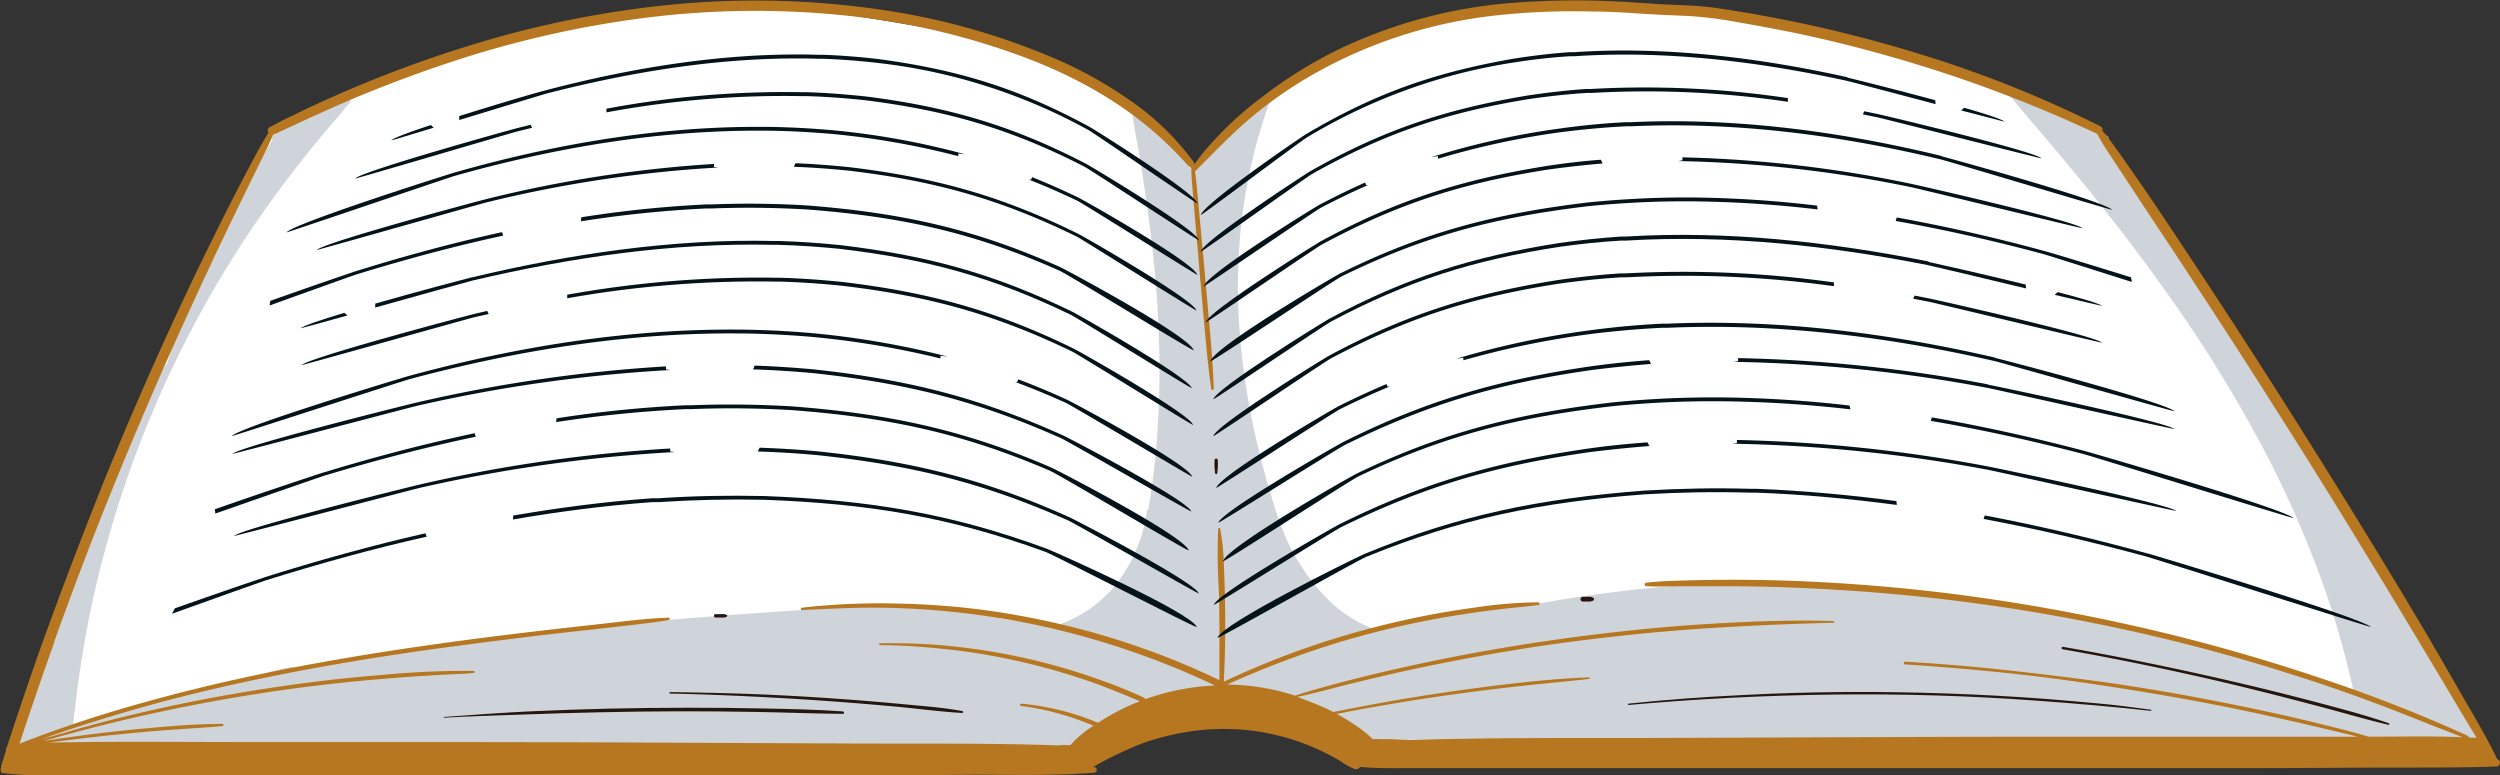 <?xml version="1.0" encoding="iso-8859-1"?>
<svg id="OBJECTS" xmlns="http://www.w3.org/2000/svg" viewBox="0 0 407.42 126.37"><rect x="0" y="0" width="407.42" height="126.37" fill="#333333" stroke="none"/><defs><style>.cls-1{fill:#fff;}.cls-1,.cls-2,.cls-3,.cls-4,.cls-5,.cls-6{fill-rule:evenodd;}.cls-2{fill:#cfd3da;}.cls-4{fill:#b67720;}.cls-5{fill:#25160e;}.cls-6{fill:#041319;}</style></defs><title>livre</title><path class="cls-1" d="M443.42,367l-.22,0a.39.39,0,0,0,0-.23c-.62-1.35-1.44-2.63-2.19-3.92l-2.28-3.87-4.53-7.68q-4.53-7.67-9.07-15.34c-.86-1.43-1.7-2.87-2.56-4.3a35.38,35.38,0,0,0-2.74-4.18.21.21,0,0,0-.28,0l-1.64-2.56-3.75-5.81-7.42-11.49-14.95-23.09q-2.07-3.21-4.16-6.42c-1.41-2.18-2.75-4.42-4.31-6.5a.52.52,0,0,0-.11-.1c-.19-.37-.42-.74-.61-1.11a12.64,12.64,0,0,0-.89-1.61.34.34,0,0,0-.13-.43A20.16,20.16,0,0,0,379,267c-.84-.39-1.68-.76-2.53-1.12q-2.61-1.12-5.23-2.19-5.2-2.1-10.5-4-10.6-3.75-21.5-6.64c-2-.53-4.09-1-6.13-1.48l-3.11-.7c-1-.23-2.09-.4-3.14-.6a.3.3,0,0,0-.34.16,15.19,15.19,0,0,0-5.08-1.53,40,40,0,0,0-6-.41c-2,0-4.08.06-6.12,0a65.43,65.43,0,0,1-6.56-.4c-2.23-.25-4.46-.53-6.7-.59a64.07,64.07,0,0,0-6.78.29q-3.37.28-6.77.49c-2.3.13-4.6.28-6.88.61a26.69,26.69,0,0,0-9.31,2.91c-.58.18-1.16.38-1.74.59-1.33.48-2.65,1-4,1.55a70.09,70.09,0,0,0-7.53,3.71,72.17,72.17,0,0,0-13.5,10,76.19,76.19,0,0,0-6,6.42l-.09-.07a.33.33,0,0,0,0-.43,33.74,33.74,0,0,0-3-3.24c-1-1-2.07-2-3.15-2.88a62.52,62.52,0,0,0-6.95-5.16,64.21,64.21,0,0,0-14.79-7,.16.16,0,0,0,0-.24,2.25,2.25,0,0,0-1.06-.49l-1.33-.44c-.42-.15-.83-.31-1.24-.48a.38.38,0,0,0-.16-.33,6.86,6.86,0,0,0-2.56-.69l-2.69-.44-5.37-.9c-3.54-.59-7.07-1.19-10.61-1.76-1-.16-2-.34-3.06-.48-.38-.06-.76-.09-1.13-.12a.43.43,0,0,0-.35-.4,31.07,31.07,0,0,0-3.84-.52c-1.29-.13-2.57-.24-3.86-.32-2.55-.16-5.11-.25-7.66-.26a116.21,116.21,0,0,0-15.38.94c-1.44.19-2.88.4-4.31.63-.71.12-1.42.24-2.12.38l-.46.09a.26.26,0,0,0-.27-.23,36.12,36.12,0,0,0-5.5,1.33l-5.38,1.49q-5.44,1.51-10.88,3.07a57.47,57.47,0,0,0-6.16,2,.14.14,0,0,0,.08.26l.69-.11-2.23.71c-5.33,1.73-10.59,3.69-15.74,5.89-1.43.62-2.86,1.24-4.27,1.9l-2.17,1c-.5.25-1,.53-1.47.8a.41.41,0,0,0-.76-.28,17.28,17.28,0,0,0-1.39,2.79c-.41.9-.82,1.81-1.24,2.71-.85,1.86-1.69,3.72-2.56,5.57-1.72,3.67-3.49,7.33-5.32,10.95l-1.56,3c-.44.84-.93,1.67-1.31,2.54l0,.06a5,5,0,0,0-.53.77c-.15.3-.3.59-.44.9-.28.58-.55,1.16-.82,1.75L67.56,302c-1,2.34-2,4.69-3,7.05q-3,7.08-5.89,14.21T53,337.54c-1.85,4.77-3.68,9.55-5.44,14.36s-3.45,9.59-5.08,14.42a10.3,10.3,0,0,0-.49,1.87.35.35,0,0,0,.64.27l.17-.31a.52.52,0,0,0,.39.18c11.19.2,22.39.11,33.58.11s22.38-.08,33.57-.13q33.42-.13,66.82-.1c12.56,0,25.13.09,37.69-.12a.3.3,0,0,0,.17-.54c1.07-.72,2.11-1.51,3.19-2.21,1.33-.87,2.7-1.69,4.11-2.43a31.46,31.46,0,0,1,9.06-3.24c.9-.17,1.81-.29,2.72-.38s1.77,0,2.63-.19a.18.18,0,0,0,.13-.24l1.05,0a46.54,46.54,0,0,1,18.56,4.72c1.09.53,2.16,1.11,3.21,1.73.87.52,1.71,1.1,2.58,1.63a.35.35,0,0,0,.33.47c21.81.32,43.65.13,65.46.15s43.42,0,65.13-.06l18.37,0c5.65,0,11.3,0,16.94-.09a3.72,3.72,0,0,0,1.66.18l1.92,0h7.65a26,26,0,0,0,3.74-.18c.21,0,.21-.4,0-.43ZM201.28,254.11h0l.29.15-.53-.13Z" transform="translate(-39.37 -246.64)"/><path class="cls-2" d="M440.38,366.46l-.26-.06a.39.39,0,0,0-.17-.26,3.51,3.51,0,0,0-1.06-.37c-.39-.1-.78-.21-1.16-.33-.74-.22-1.46-.46-2.18-.72-1.47-.53-2.9-1.12-4.34-1.71-2.87-1.19-5.72-2.46-8.67-3.44-.72-.24-1.46-.46-2.2-.65-1.83-.72-3.7-1.38-5.56-2-4-1.39-8.06-2.64-12.13-3.77-1.12-.32-2.24-.63-3.36-.92a27.23,27.23,0,0,0-3.45-.76.12.12,0,0,0-.13.06c-2-.53-3.93-1-5.91-1.5-1.07-.25-2.13-.52-3.21-.74l-1.28-.26a.35.35,0,0,0-.2-.4,21.35,21.35,0,0,0-3.32-1c-1.12-.26-2.25-.49-3.38-.72-2.22-.44-4.43-.86-6.66-1.24-4.5-.76-9-1.39-13.56-1.86q-1.86-.19-3.72-.33c-1.29-.11-2.59-.13-3.88-.19a.2.2,0,0,0-.14,0c-.43-.07-.86-.12-1.28-.17q-1.53-.19-3.06-.33-3.09-.28-6.2-.5c-4.08-.29-8.18-.5-12.27-.55-1.17,0-2.35,0-3.52,0-.73,0-1.46,0-2.2.08a.2.2,0,0,0-.08,0,18.67,18.67,0,0,0-3.26-.05c-1.11,0-2.21.11-3.32.17q-3.31.19-6.63.5c-4.4.42-8.8,1-13.16,1.65-1.24.2-2.48.4-3.71.62-.61.11-1.23.22-1.84.35l-.81.2a.39.39,0,0,0-.21-.08,13.36,13.36,0,0,0-2.28.12l-2.29.23c-1.51.17-3,.35-4.53.57-3,.44-6.05,1-9,1.59a47.93,47.93,0,0,0-4.88,1.28c-2.63.47-5.23,1.22-7.8,2s-5.38,1.58-8,2.52c-1.17.42-2.34.85-3.47,1.36a10.71,10.71,0,0,0-1.91.72l-2.27.93a.44.44,0,0,0-.26.48l-.91.26c-.07,0-.11.07-.11.12-.44.15-.88.28-1.32.4s-.87.22-1.31.31c-.25,0-.5.05-.74.09l-.08-.07a2,2,0,0,0-.8-.23c-.52-.3-1-.59-1.58-.85-.85-.43-1.71-.83-2.58-1.23-1.76-.79-3.56-1.5-5.36-2.17a114.84,114.84,0,0,0-25-6.15.27.27,0,0,0-.2-.17c-.8-.2-1.6-.43-2.41-.61s-1.64-.31-2.46-.43c-1.63-.25-3.26-.44-4.9-.59a73.14,73.14,0,0,0-9.93-.22c-.82,0-1.63.07-2.45.13a7.14,7.14,0,0,0-1.79-.05l-1.91.11c-1.28.07-2.55.15-3.82.24l-7.64.53c-5.06.36-10.12.73-15.17,1.14-1.43.12-2.86.24-4.28.4l-1.8.21a.24.24,0,0,0-.15,0c-2.39.23-4.77.64-7.15.94s-4.78.53-7.17.74-4.83.43-7.25.69a69.79,69.79,0,0,0-7.19,1c-.88.19-1.75.36-2.62.57a22.94,22.94,0,0,0-2.62.09c-1.07.06-2.14.13-3.21.24-2.09.2-4.17.49-6.25.83a117.7,117.7,0,0,0-12.46,2.72l-.9.26L87,356c.32-.12.32-.71-.09-.66a33.36,33.36,0,0,0-4.15,1l-4.17,1.12c-2.78.75-5.57,1.45-8.36,2.17-5.6,1.45-11.2,2.9-16.78,4.43-1.41.39-2.82.77-4.2,1.25a16.91,16.91,0,0,0-3.8,1.72l-.69,0a.33.33,0,0,0,0,.66l.64,0h.1c17.42.61,34.84.53,52.27.53s35.16,0,52.74,0c4.95,0,9.91-.05,14.87-.12l3.41-.07c2.84.23,5.71.26,8.56.3s5.94.06,8.91.06h22.82a36.91,36.91,0,0,0,4.08-.15,2,2,0,0,0-.12.34.25.25,0,0,0,.3.3,6.69,6.69,0,0,0,2-1.62c.66-.59,1.33-1.17,2-1.71a31.69,31.69,0,0,1,14.42-6.14c.94-.14,1.89-.23,2.84-.29.51,0,1-.05,1.52-.05a4.08,4.08,0,0,0,1.4-.16.38.38,0,0,0,.49-.33c.59,0,1.18,0,1.77,0,.94,0,1.89.05,2.83.13a40.14,40.14,0,0,1,5.11.77c.42.19.85.34,1.26.49.66.25,1.31.52,2,.79,1.31.55,2.6,1.13,3.87,1.76s2.48,1.3,3.68,2,2.27,1.54,3.47,2.21a6.9,6.9,0,0,0,2.09.8,2.54,2.54,0,0,0,2.06-.24.21.21,0,0,0,.07-.17c10.75.22,21.52.14,32.27.18q17.11.08,34.23.05l68.13,0c12.81,0,25.62.16,38.43,0a.47.47,0,0,0,.47-.41,3.13,3.13,0,0,0,.44.11C440.63,367.22,440.82,366.54,440.38,366.46Z" transform="translate(-39.37 -246.64)"/><path class="cls-2" d="M258.34,358.46c-.3-.77-.52-1.57-.84-2.34s-.61-1.48-.93-2.22l-1.95-4.55q-2-4.59-3.78-9.24a167.22,167.22,0,0,1-6-18.8,119.43,119.43,0,0,1-3.33-19.25,96.5,96.5,0,0,1,.17-19.15,87.85,87.85,0,0,1,4.22-18.59c.26-.76.49-1.54.75-2.3.1-.31-.39-.53-.54-.23l-.26.54a4.76,4.76,0,0,0-1.41,1.16c-.49.51-1,1-1.45,1.56l-2.76,3.05-1.39,1.56s0,0-.05,0c-.64,0-1.2.64-1.64,1.06a18.38,18.38,0,0,0-1.36,1.43,21.92,21.92,0,0,0-1.82,2.37l-.11-.11L232.5,273l-2.7-2.81c-.91-.93-1.81-1.86-2.73-2.79l-1.36-1.34c-.24-.24-.49-.48-.75-.71s-.27-.23-.41-.34c-.15-.54-.31-1.08-.49-1.61-.06-.17-.35-.16-.33,0,0,.41.07.81.12,1.21a.28.28,0,0,0-.07.43,1.24,1.24,0,0,1,.14.18c.33,2.55.88,5.08,1.28,7.61.52,3.22,1,6.45,1.42,9.69.84,6.4,1.42,12.84,1.62,19.29a148,148,0,0,1-.52,18.6,118,118,0,0,1-3,17.8,107,107,0,0,1-5.87,17,19,19,0,0,0-.79,2.06c-.19.61.65.89,1,.41a24.93,24.93,0,0,0,2.05-4c.23-.5.45-1,.66-1.52,1,.39,2,.68,3,1l.77.24a3.69,3.69,0,0,0-1.82.51.37.37,0,0,0,.09.67,11.8,11.8,0,0,0,1.69.11,8.41,8.41,0,0,1,1.66.24,29.07,29.07,0,0,1,3.4,1.06,31.58,31.58,0,0,0,6.75,2.15,7.07,7.07,0,0,0,3.17-.22,1.09,1.09,0,0,0,.59-.14,56.14,56.14,0,0,1,5.86-2.38c1.12-.37,2.26-.7,3.4-1,.55-.14,1.1-.27,1.66-.39a15.92,15.92,0,0,0,1.79-.4.81.81,0,0,0,.52-.82,1.38,1.38,0,0,0,.22-.35c.63,1.36,1.29,2.71,2,4,.38.75.86,1.43,1.26,2.16.19.33.77.11.62-.26Zm-4.77-6.68Z" transform="translate(-39.37 -246.64)"/><path class="cls-2" d="M268.06,350.42a24.2,24.2,0,0,0-3.28-.82,18.06,18.06,0,0,1-3.11-1.13,22.5,22.5,0,0,1-5.58-3.83,33.66,33.66,0,0,1-7.92-12.24c-.55-1.34-1-2.7-1.5-4.08-.23-.69-.45-1.39-.68-2.09s-.56-1.36-.82-2.05c0-.1-.21-.1-.2,0,.08.63.12,1.27.23,1.9s.3,1.31.47,1.95c.34,1.3.71,2.58,1.14,3.84A40.1,40.1,0,0,0,250,339l-.12-.14a2.33,2.33,0,0,0-.92-.72.57.57,0,0,0-.83.64,2.45,2.45,0,0,0,.54,1.08l.66.79,1.25,1.54h0a.76.76,0,0,0-.09.94.68.68,0,0,0,.2.48.78.78,0,0,0-.26.17.88.88,0,0,0-.14,1.06c.69.89,1.41,1.75,2.17,2.58a128.13,128.13,0,0,1,0,2.36l1.74,1a.87.87,0,0,0,.2.87,2.91,2.91,0,0,0,3.54.54l.06,0a4.79,4.79,0,0,0,1.38.52.74.74,0,0,0,.89-.95,1,1,0,0,0,.43-.51l.29.18c.77.45,1.68-.65,1-1.27l0,0a20.79,20.79,0,0,0,2.13.76,7.53,7.53,0,0,0,4,.37A.45.45,0,0,0,268.06,350.42Z" transform="translate(-39.37 -246.64)"/><path class="cls-2" d="M226.83,330c0-.3-.49-.41-.55-.07a25.06,25.06,0,0,1-5.61,12.67,21,21,0,0,1-12.48,6.75,21.39,21.39,0,0,1-4.08.21c-.68,0-1.35-.09-2-.17-.36,0-.71-.11-1.07-.13s-.7,0-1.05,0c-.51,0-.76.79-.27,1a9.24,9.24,0,0,0,1.83.64,17.5,17.5,0,0,0,2,.26,22.68,22.68,0,0,0,10-1.61.92.92,0,0,0,.88,1,.83.83,0,0,0,1,.49,1,1,0,0,0,1,.51,9.75,9.75,0,0,0,1.34-.35l.15.05-.16.45c-.34.94,1.13,1.55,1.6.68a.41.41,0,0,0,0-.09l.08-.07c.38-.41.74-.83,1.09-1.27a3.1,3.1,0,0,0,.9-.65,3.82,3.82,0,0,0,.67-1.17.86.86,0,0,0,.07-.52,23,23,0,0,0,1.27-2.41,1.12,1.12,0,0,0,.1-.5l1.41-2.26a.91.91,0,0,0-.77-1.33l.44-.57a.92.92,0,0,0,.15-1l.19-.2a.57.57,0,0,0-.39-1c.2-.39.4-.8.58-1.2A17.23,17.23,0,0,0,226.83,330Z" transform="translate(-39.37 -246.64)"/><path class="cls-3" d="M445.64,369.81c-.21-.31-.42-.61-.64-.91l0,0a3.61,3.61,0,0,0-1.35-1.73c-.3-.21-.75.19-.57.51-8.86-.2-17.74-.11-26.6-.09H389.13q-27.18,0-54.36,0H312.52c-2.78-.09-5.56-.08-8.34-.08H274.05c-3.72,0-7.46-.1-11.18.12a39.69,39.69,0,0,0-8.6-5.15,37.63,37.63,0,0,0-10.09-2.73,38.58,38.58,0,0,0-20.26,2.91,37.35,37.35,0,0,0-5.12,2.7c-.83.53-1.64,1.1-2.42,1.7a15.49,15.49,0,0,0-1.91,1.61h-.36l-3.89-.09c-2.57-.05-5.14,0-7.71,0-5.14,0-10.28,0-15.42,0-1.42,0-2.84.06-4.26.12-.74,0-1.47.1-2.2.17-.34,0-.69.05-1,.09a6.63,6.63,0,0,0-.89.16l-28.89-.2c-22.87-.16-45.75-.12-68.63-.11H61.83c-5.9,0-11.85-.18-17.73.3a.34.34,0,0,0-.35-.24,4.83,4.83,0,0,0-.84.11c-.31,0-.7,0-1,.19a2.33,2.33,0,0,0-.5.85L41,371a.67.67,0,0,0,.24.9.71.71,0,0,0,.69,0c.15,0,.31.06.46.09.42.07.85.12,1.28.16.92.08,1.83.11,2.75.11.61,0,1.21,0,1.81,0a.28.28,0,0,0,.13,0c10.94.41,21.89.3,32.83.32s21.89.06,32.83.06q32.67,0,65.33-.06l18.42-.07c5.87,0,11.74,0,17.6-.17a.39.39,0,0,0,.54.11l.21-.13h.08a.29.29,0,0,0,.29-.25l1.26-.9c.61-.43,1.24-.84,1.88-1.23a39.5,39.5,0,0,1,4-2.09,38.11,38.11,0,0,1,8.53-2.69,37.1,37.1,0,0,1,17.85,1,35.1,35.1,0,0,1,4.76,1.82c.79.37,1.57.76,2.33,1.19s1.53.82,2.29,1.25l.11,0a.29.29,0,0,0,.19.07c22.42.45,44.85.3,67.28.32s44.62,0,66.93-.05h18.88c5.73,0,11.5.16,17.23-.09a1.45,1.45,0,0,0,.63.12c.3,0,.59,0,.88,0h5.81c1.27,0,2.54,0,3.82,0,1.06,0,2.12-.09,3.18-.16,0,.05,0,.11,0,.17a.39.39,0,0,0,.72.19,1.78,1.78,0,0,0,.16-.51.25.25,0,0,0,0-.15v0C445.49,370.44,445.83,370.1,445.64,369.81Z" transform="translate(-39.37 -246.64)"/><path class="cls-2" d="M96.11,262.91l0,0a5.68,5.68,0,0,0-1.67.32c-.56.16-1.13.34-1.68.54a32.25,32.25,0,0,0-3.16,1.3,29.11,29.11,0,0,0-3,1.66q-.75.48-1.47,1a7.71,7.71,0,0,0-1.35,1.13.43.43,0,0,0,0,.61,31.43,31.43,0,0,0-1.77,3l-1.86,3.47c-1.23,2.33-2.41,4.68-3.57,7Q73.1,290.06,70,297.3c-.58,1.34-1.15,2.68-1.72,4a22.72,22.72,0,0,0-1.55,4.22h0c-.08.18-.17.36-.25.53a.14.14,0,0,0-.17.07c-1,1.9-2,3.8-2.91,5.74s-1.79,3.91-2.68,5.87q-2.66,5.88-5.09,11.86c-3.26,8-6.23,16.06-9,24.22q-2.33,6.92-4.43,13.91a.65.65,0,0,0,.62.81l8.31-.63c.82-.06.82-1.34,0-1.28H51c.52-3.48.83-7,1.36-10.47.56-3.72,1.22-7.43,2-11.11a176,176,0,0,1,26.5-61.81,193.37,193.37,0,0,1,13.87-17.89c.48-.56.94-1.14,1.39-1.73l.19-.09a.31.31,0,0,0,.15-.33h0A.22.22,0,0,0,96.11,262.91Z" transform="translate(-39.37 -246.64)"/><path class="cls-2" d="M443.44,366.62c-1.6-2.33-3.05-4.78-4.51-7.2s-2.93-4.8-4.36-7.22q-4.31-7.24-8.37-14.63c-1.36-2.48-2.71-4.95-4.16-7.37a.08.08,0,0,1,0,0,.29.29,0,0,0,.45-.35,24.72,24.72,0,0,0-1.73-2.7c-.6-.87-1.21-1.73-1.82-2.59-1.22-1.74-2.44-3.49-3.64-5.24-2.38-3.48-4.67-7-7-10.55-1.09-1.68-2.18-3.36-3.3-5-.44-.9-.94-1.78-1.43-2.65q-1.06-1.87-2.16-3.75c-1.46-2.46-2.95-4.9-4.51-7.29-3.06-4.66-6.45-9.08-9.76-13.55q-1.39-1.87-2.73-3.79c-.75-1.08-1.53-2.14-2.29-3.21l.32.11a.45.45,0,0,0,.34-.82,14.61,14.61,0,0,0-1.6-.75l-1.67-.78-3.21-1.5q-3.22-1.55-6.41-3.18c-.61-.32-1.22-.62-1.84-.92l-.89-.44-.45-.2a1,1,0,0,0-.23-.08c-.22-.24-.45-.47-.67-.7s-.5.1-.32.31c5.12,6.12,10.37,12.13,15.35,18.36s9.74,12.56,14.23,19.11a221.59,221.59,0,0,1,12.24,20A172.4,172.4,0,0,1,417,339.27a143.7,143.7,0,0,1,6.38,22.18c.19.94.41,1.87.6,2.81.12.62,1,.35.94-.26,0-.29-.09-.58-.14-.87,4.55,1.37,9.15,2.58,13.8,3.54,1.39.28,2.77.58,4.16.8C443.23,367.55,443.75,367.08,443.44,366.62Z" transform="translate(-39.37 -246.64)"/><path class="cls-4" d="M446.34,370.36c-1.65-3.44-3.62-6.73-5.5-10q-3-5.22-6-10.37-6.09-10.27-12.37-20.44t-12.7-20.24q-6.42-10.06-13-20c-4.38-6.65-8.8-13.3-13.48-19.75-.4-.56-.85-1.09-1.3-1.62a.58.58,0,0,0-.32-.72,189,189,0,0,0-30.18-12,220,220,0,0,0-32.67-7.31c-2.72-.39-5.41-.41-8.14-.55s-5.45-.38-8.18-.5a130.46,130.46,0,0,0-16.66.25,79.58,79.58,0,0,0-28.92,7.87,72.18,72.18,0,0,0-11.66,7.31,56.79,56.79,0,0,0-9.89,9.33c-.52.65-1,1.33-1.46,2v0a.45.45,0,0,0,0-.56,42.58,42.58,0,0,0-10-9.79,68.23,68.23,0,0,0-12.42-7,112.91,112.91,0,0,0-30.07-8.26,140.7,140.7,0,0,0-32.75-.6,165.48,165.48,0,0,0-31.79,6.35A200,200,0,0,0,86.9,265.54c-1.2.58-2.38,1.18-3.55,1.81a.62.62,0,0,0-.23.92c-1.83,3-3.45,6.19-5.09,9.34s-3.32,6.56-4.94,9.85c-3.23,6.58-6.3,13.22-9.27,19.91S58,320.78,55.31,327.56,50,341.2,47.48,348.08s-4.82,13.65-7.06,20.54l-.05,0a.19.19,0,0,0,0,.3l-.81,2.52a1,1,0,0,0,0,.33c-.19.3-.09.81.3.87a55.8,55.8,0,0,0,8.67.34H178.67q9.77,0,19.52-.08c6.49,0,13.05.18,19.52-.34a.47.47,0,0,0,0-.93h-.2a62.27,62.27,0,0,1,7.76-3.75,41.39,41.39,0,0,1,8.63-2.12,36.89,36.89,0,0,1,17.27,1.8,37.83,37.83,0,0,1,4.54,1.95c.74.38,1.46.79,2.18,1.21a9.85,9.85,0,0,0,2.29,1.26.76.76,0,0,0,.83-.36c2.81.27,5.64.2,8.47.2H405.36c6.81,0,13.61-.05,20.42-.08s13.62.05,20.42-.18a.62.62,0,0,0,.14-1.21ZM48.21,351.21h0q3.67-10.29,7.71-20.47c2.68-6.77,5.49-13.48,8.38-20.17s5.92-13.33,9-19.94,6.31-13.16,9.53-19.71c.37-.76.71-1.54,1.06-2.32a.52.52,0,0,0,.16-.06c4.84-2.25,9.66-4.52,14.61-6.54s9.81-3.82,14.82-5.45a167.51,167.51,0,0,1,31-7,142.56,142.56,0,0,1,32.25-.42,116.86,116.86,0,0,1,30.46,7.18c8.69,3.38,16.91,8.16,23.47,14.85.81.83,1.61,1.68,2.4,2.53a.47.47,0,0,0,.48.15c0,.12,0,.25,0,.38h0a.3.3,0,0,0,0,.33c0,.86.08,1.72.15,2.58.09,1.18.19,2.35.29,3.52.21,2.39.41,4.78.62,7.17.41,4.74.82,9.47,1.26,14.21.24,2.65.52,5.31.91,8,0,.23.41.17.4-.06-.15-4.79-.64-9.57-1.06-14.35s-.86-9.47-1.29-14.2c-.12-1.32-.23-2.64-.37-3.95-.1-1-.18-1.93-.34-2.88,3.14-3.12,6.17-6.35,9.59-9.17a69.86,69.86,0,0,1,11.23-7.52,77.43,77.43,0,0,1,27.57-8.67,115.93,115.93,0,0,1,16.35-.71c2.73,0,5.46.18,8.19.36s5.28.26,7.92.39a70.81,70.81,0,0,1,8.2,1.1c2.75.46,5.48,1,8.21,1.53,5.36,1.11,10.69,2.42,15.95,3.93a220.91,220.91,0,0,1,30.05,10.9l3.63,1.65.1,0c.37.67.73,1.34,1.14,2,.54.84,1.09,1.67,1.64,2.51l3.3,5q3.28,5,6.56,9.92c4.37,6.66,8.74,13.32,13,20s8.54,13.44,12.73,20.21,8.34,13.58,12.44,20.4c2.05,3.4,4.08,6.8,6.12,10.21,1.64,2.75,3.27,5.52,4.95,8.26l-1.3-.08a.21.21,0,0,0-.12-.25,244.33,244.33,0,0,0-24.9-9.7q-12.76-4.26-25.86-7.38t-26.27-5.09q-13.25-2-26.64-2.78a267.78,267.78,0,0,0-26.88-.27c-1.12.05-2.22.12-3.33.26a.29.29,0,0,0,0,.58c2.22.1,4.44,0,6.66,0H321c4.49,0,9,.13,13.45.35q13.31.62,26.52,2.38t26.46,4.73q13,2.92,25.71,7,6.4,2,12.72,4.37c4.17,1.53,8.26,3.23,12.41,4.83l2.4.94c-4.71-.2-9.44-.09-14.15-.09h-1.18c-2.27-.69-4.57-1.27-6.88-1.84s-4.86-1.19-7.3-1.73q-7.35-1.63-14.77-3t-14.81-2.41q-7.43-1-14.88-1.82t-14.95-1.3l-1.9-.12c-.3,0-.3.43,0,.45q7.49.48,14.95,1.23T379.67,358q7.43,1.08,14.8,2.39t14.71,2.94c4.83,1.06,9.64,2.2,14.45,3.37H374.81c-22.85,0-45.7.15-68.55.21-12.39,0-24.79-.05-37.18.33a9.06,9.06,0,0,0-.91-.07c-.66,0-1.31-.05-2-.07s-1.26,0-1.9,0a9.92,9.92,0,0,0-1.21,0,12.48,12.48,0,0,0-1.74-1.51c-.69-.53-1.41-1-2.14-1.46s-1.29-.78-1.95-1.15q7.08-1.39,14.22-2.48,8.58-1.3,17.21-2.22c3.23-.34,6.48-.63,9.71-1a.13.13,0,0,0,0-.25c-5.79.21-11.58.86-17.32,1.6s-11.45,1.61-17.13,2.65c-2.43.45-4.84.91-7.26,1.4-.7-.37-1.42-.72-2.15-1-1.22-.55-2.48-1-3.75-1.47,2.73-.55,5.43-1.32,8.14-2s5.59-1.34,8.4-2q8.46-1.86,17-3.31t17.14-2.41q8.61-1,17.25-1.53t17.23-.77c.73,0,1.46-.05,2.19-.07a.14.14,0,1,0,0-.27c-5.76-.18-11.54,0-17.31.3s-11.58.77-17.34,1.41-11.41,1.4-17.09,2.32-11.37,2-17,3.23-11.25,2.61-16.8,4.22c-.7.21-1.4.42-2.09.67a.1.1,0,0,0-.06,0,37.82,37.82,0,0,0-6.06-1.41,36.92,36.92,0,0,0-5-.39,152.22,152.22,0,0,1,18.59-7,149.15,149.15,0,0,1,20.48-4.55c1.93-.3,3.87-.54,5.81-.77s3.91-.38,5.86-.65c.25,0,.18-.42-.06-.43a74.14,74.14,0,0,0-10.51.88c-3.48.46-6.94,1.08-10.38,1.82a141.26,141.26,0,0,0-20.26,5.95q-5.13,1.95-10.08,4.29c.34-6.43.28-12.88,0-19.32a35.36,35.36,0,0,0-.59-5.62c0-.19-.32-.13-.33.05a97.46,97.46,0,0,0,.12,10.11q.12,5,.08,10c0,1.51,0,3,0,4.52a122.66,122.66,0,0,0-11.73-4.92,125.74,125.74,0,0,0-13.31-4,134.22,134.22,0,0,0-13.64-2.55A125.86,125.86,0,0,0,185.55,345a113,113,0,0,0-13.89.5c-.54.05-1.09.12-1.63.19-.21,0-.16.39.05.38,4.59-.23,9.16-.47,13.75-.38a131.21,131.21,0,0,1,13.73,1A128.68,128.68,0,0,1,224.34,353a126.09,126.09,0,0,1,12.74,5.22l.27.13A38.8,38.8,0,0,0,226,360.59a.34.34,0,0,0-.19-.25,81,81,0,0,0-8.06-3.21q-4-1.41-8.21-2.49a103.44,103.44,0,0,0-17.05-2.87c-3.23-.28-6.48-.32-9.72-.3a.16.16,0,0,0,0,.31c2.86,0,5.72.18,8.57.44s5.72.6,8.56,1.09a108.13,108.13,0,0,1,16.61,4.23c2.93,1,5.77,2.18,8.63,3.38-.54.21-1.08.43-1.62.67a35.37,35.37,0,0,0-5.16,2.82l-.05,0-.43-.15c-.56-.23-1.13-.46-1.71-.66-1.11-.4-2.24-.75-3.38-1.05a43.13,43.13,0,0,0-7-1.24c-.25,0-.24.35,0,.38a43.72,43.72,0,0,1,6.87,1.45c1.09.32,2.16.69,3.22,1.09.57.22,1.13.44,1.68.68h0a18.07,18.07,0,0,0-3.75,3.15c-.24,0-.48,0-.69,0a4.39,4.39,0,0,0-1.19.06c-11-.39-22.11-.27-33.16-.31l-33.35-.15c-22.12-.11-44.24-.09-66.36-.09-10.58,0-21.16-.13-31.74.09,7.08-.93,14.17-1.7,21.29-2.18,2.31-.16,4.63-.3,7-.5.23,0,.24-.37,0-.37-4.13,0-8.26.35-12.38.72S55,366.18,51,366.73c-1.53.21-3.05.44-4.58.69,3-.85,6-1.67,9-2.43q7.24-1.83,14.59-3.28t14.82-2.53q7.42-1.06,14.9-1.73t14.93-1c.63,0,1.25-.09,1.88-.14a.17.17,0,0,0,0-.34,147.53,147.53,0,0,0-15,.67q-7.45.6-14.88,1.64t-14.82,2.47q-7.37,1.44-14.65,3.29-3.64.93-7.26,2c-1.36.38-2.72.77-4.07,1.17,1.6-.58,3.2-1.15,4.82-1.68q5.09-1.68,10.23-3.16c6.9-2,13.88-3.67,20.9-5.13s14.07-2.7,21.15-3.79,14.29-2,21.45-2.9,14.28-1.57,21.41-2.48c.85-.11,1.7-.23,2.55-.38.22,0,.16-.4-.06-.39-3.6.12-7.21.6-10.79,1s-7.14.79-10.7,1.21c-7.14.84-14.27,1.76-21.37,2.82s-14.22,2.27-21.28,3.69-14,3.05-21,5a209.51,209.51,0,0,0-20.43,6.74l-.19.07q2.73-8.3,5.66-16.51Z" transform="translate(-39.37 -246.64)"/><path class="cls-5" d="M237.73,323.8a9.75,9.75,0,0,0,.1-2.16.26.26,0,0,0-.52,0,9.75,9.75,0,0,0,.1,2.16A.17.17,0,0,0,237.73,323.8Z" transform="translate(-39.37 -246.64)"/><path class="cls-5" d="M156,347.28h1a1.56,1.56,0,0,0,.8-.13.17.17,0,0,0,0-.29,1.47,1.47,0,0,0-.8-.14h-1A.28.28,0,0,0,156,347.28Z" transform="translate(-39.37 -246.64)"/><path class="cls-5" d="M297.27,344.67h.94a1.43,1.43,0,0,0,.82-.17.25.25,0,0,0,0-.43,1.36,1.36,0,0,0-.82-.17h-.94A.39.39,0,0,0,297.27,344.67Z" transform="translate(-39.37 -246.64)"/><path class="cls-5" d="M176.7,362.57c-4.25-.3-8.51-.38-12.76-.47s-8.41-.13-12.62-.12q-12.69,0-25.37.58c-4.75.22-9.48.58-14.22.92-.07,0-.08.12,0,.12,4.25-.24,8.5-.35,12.75-.51s8.41-.28,12.61-.37q12.69-.29,25.38-.06c4.74.08,9.48.27,14.23.32C177,363,177,362.59,176.7,362.57Z" transform="translate(-39.37 -246.64)"/><path class="cls-5" d="M148.56,359.67c6.21.12,12.41.41,18.61.76s12.38.83,18.56,1.4c3.48.33,7,.81,10.46,1,.17,0,.22-.28,0-.31-3-.56-6.13-.79-9.19-1.08s-6.2-.56-9.31-.79c-6.21-.46-12.43-.82-18.66-1q-5.25-.15-10.51-.22A.14.14,0,0,0,148.56,359.67Z" transform="translate(-39.37 -246.64)"/><path class="cls-5" d="M304.77,361.31c-.14,0-.15.23,0,.22,11.08-1,22.22-1.56,33.35-1.7s22.17.19,33.22,1q9.29.66,18.55,1.65c.12,0,.11-.17,0-.18-2.78-.37-5.56-.76-8.35-1s-5.57-.52-8.36-.73c-5.52-.42-11.06-.73-16.59-.92-11.08-.38-22.17-.33-33.24.26Q314,360.35,304.77,361.31Z" transform="translate(-39.37 -246.64)"/><path class="cls-5" d="M375.49,352.44q10.5,1.86,20.9,4.17c6.91,1.53,13.78,3.26,20.62,5.07,3.86,1,7.7,2.16,11.58,3.08a.13.13,0,0,0,.08-.25c-3.35-1.17-6.78-2.09-10.19-3s-6.9-1.81-10.36-2.65q-10.32-2.5-20.74-4.59-5.88-1.19-11.78-2.21C375.34,352,375.23,352.4,375.49,352.44Z" transform="translate(-39.37 -246.64)"/><path class="cls-6" d="M340.41,259.22c-14.51-3.21-29.75-5.08-44.62-4.07l-.36,0-.37,0c-3.05.22-6,.58-9,1.05-12.91,2.24-22.65,5.66-33.9,12.34-1.45.92-16.67,11.33-17.09,13.14.22,0,16.2-12,17.36-12.69a92.44,92.44,0,0,1,33.72-12.18c3-.47,5.95-.81,9-1l.36,0,.36,0c14.9-1,29.91.83,44.47,4,.72.16,7.89,2.06,14.47,3.8l-.06-.64c-6.39-1.73-13.3-3.45-14.3-3.68ZM359,264.65c3.93,1,6.92,1.81,7,1.8-.37-.38-3.05-1.25-6.54-2.25Z" transform="translate(-39.37 -246.64)"/><path class="cls-6" d="M345.35,265.22l-2.17-.45-.22.51,2.27.46c1.42.3,26.68,6.74,26.85,6.71-1.2-1.18-24.79-6.8-26.73-7.23Zm-14.6-2.59a157.91,157.91,0,0,0-32.12-1.49l-.37,0-.39,0c-3.19.22-6.28.58-9.45,1.05-13.52,2.24-23.72,5.66-35.49,12.34-1.52.92-17.45,11.33-17.89,13.14.23,0,17-12,18.18-12.69,11.76-6.6,21.83-10,35.3-12.19,3.15-.46,6.22-.8,9.4-1l.38,0,.38,0a157.72,157.72,0,0,1,32.05,1.44Z" transform="translate(-39.37 -246.64)"/><path class="cls-6" d="M355.83,272.07c-16.42-4-33.64-6.3-50.62-5.52l-.41,0-.43,0c-3.56.18-7,.51-10.55,1a127.52,127.52,0,0,0-21.23,4.72l1.12-.18v.43a130,130,0,0,1,20.19-4.36c3.52-.44,6.95-.76,10.5-.94l.42,0,.42,0c17-.77,34,1.45,50.45,5.41,1.59.4,27.7,8.23,27.89,8.21-1.37-1.45-25.59-8.16-27.76-8.72Zm-94,4.32c-2.46,1.1-4.94,2.31-7.48,3.65-1.66.95-18.33,11.25-18.82,13.28.15,0,17.79-12.08,19.09-12.82,2.64-1.38,5.21-2.62,7.75-3.73l-.35.06Z" transform="translate(-39.37 -246.64)"/><path class="cls-6" d="M350.9,276.61a205.24,205.24,0,0,0-37.35-4.33l0,.49-.7.12a205.88,205.88,0,0,1,37.91,4.24c1.48.3,27.82,6.74,28,6.71-1.25-1.18-25.85-6.8-27.88-7.23Zm-50.64-3.94c-2.93.22-5.8.55-8.73,1-14.09,2.25-24.73,5.66-37,12.34-1.58.93-18.19,11.33-18.65,13.15.23,0,17.68-12,18.95-12.69,12.26-6.6,22.77-10,36.81-12.19,3-.42,5.91-.74,8.91-1Z" transform="translate(-39.37 -246.64)"/><path class="cls-6" d="M372.55,287.55c-7.87-2.15-15.93-4-24.08-5.47l-.16.57c8.13,1.44,16.18,3.28,24.08,5.4.88.25,7.38,2.31,14.4,4.54l-.13-.75c-6.76-2.11-13-4-14.11-4.29Zm-37.06-7.4a185.63,185.63,0,0,0-20.5-1.33h-.93c-5.27,0-10.29.27-15.54.77-15.34,1.8-27.16,4.87-40.77,11.63-2,1.07-20.47,11.95-21.16,14.33.54-.08,19.55-12.86,21.43-13.87,13.6-6.68,25.28-9.71,40.57-11.48,5.23-.5,10.22-.76,15.47-.75H315a188.74,188.74,0,0,1,20.58,1.32Z" transform="translate(-39.37 -246.64)"/><path class="cls-6" d="M353.69,289.26c-16.06-3.2-32.93-5.08-49.38-4.07l-.4,0-.4,0c-3.38.23-6.65.58-10,1.05-14.28,2.24-25.06,5.66-37.5,12.34-1.61.92-18.45,11.33-18.91,13.14.23,0,17.92-12,19.21-12.69,12.43-6.6,23.08-10,37.31-12.18,3.33-.46,6.58-.81,9.94-1l.4,0,.4,0c16.48-1,33.1.82,49.2,4,.8.16,8.74,2.06,16,3.8l-.07-.64c-7.07-1.73-14.72-3.45-15.82-3.68Zm20.53,5.43c4.35,1,7.66,1.82,7.73,1.81-.42-.39-3.38-1.25-7.24-2.26Z" transform="translate(-39.37 -246.64)"/><path class="cls-6" d="M353.69,295.26l-2.3-.45-.23.51,2.4.46c1.5.3,28.2,6.74,28.39,6.71-1.27-1.18-26.21-6.8-28.26-7.23Zm-15.43-2.59a175.55,175.55,0,0,0-33.95-1.48l-.4,0-.4,0c-3.38.22-6.65.58-10,1.05-14.28,2.24-25.06,5.66-37.5,12.34-1.61.92-18.45,11.33-18.91,13.14.23,0,17.92-12,19.21-12.69,12.43-6.6,23.08-10,37.31-12.19,3.33-.46,6.58-.8,9.94-1l.4,0,.4,0a176.79,176.79,0,0,1,33.87,1.44Z" transform="translate(-39.37 -246.64)"/><path class="cls-6" d="M364.47,304.91c-17.32-4-35.48-6.3-53.38-5.52l-.44,0-.45,0c-3.76.19-7.4.51-11.13,1a140.52,140.52,0,0,0-22.39,4.72l1.17-.18,0,.43A143.4,143.4,0,0,1,299.16,301c3.72-.44,7.33-.76,11.07-.94l.45,0h.44c17.93-.78,35.84,1.44,53.21,5.4,1.68.4,29.22,8.23,29.42,8.21-1.45-1.45-27-8.16-29.28-8.72Zm-99.15,4.32c-2.6,1.1-5.22,2.31-7.89,3.65-1.75.95-19.34,11.25-19.86,13.29.16,0,18.77-12.09,20.14-12.83,2.78-1.38,5.49-2.62,8.18-3.73l-.37.06Z" transform="translate(-39.37 -246.64)"/><path class="cls-6" d="M363.35,309.28A243.27,243.27,0,0,0,322.62,305l0,.49-.75.12a244.09,244.09,0,0,1,41.33,4.23c1.6.31,30.33,6.75,30.53,6.72-1.37-1.18-28.19-6.81-30.4-7.24Zm-55.21-3.94c-3.21.23-6.33.56-9.53,1-15.36,2.24-27,5.66-40.35,12.34-1.72.92-19.84,11.33-20.33,13.14.25,0,19.27-12,20.66-12.69,13.37-6.59,24.83-10,40.14-12.18,3.26-.42,6.44-.74,9.7-1Z" transform="translate(-39.37 -246.64)"/><path class="cls-6" d="M379.05,320.12c-8.12-2.14-16.44-4-24.86-5.46l-.16.57c8.39,1.44,16.7,3.28,24.86,5.4,2.07.56,33.93,10.45,34.25,10.44-1.72-1.56-31.44-10.22-34.09-10.95Zm-38.26-7.39a198.06,198.06,0,0,0-21.18-1.33h-1c-5.44,0-10.63.26-16,.77-15.84,1.8-28,4.87-42.1,11.63-2.06,1.07-21.14,11.94-21.85,14.33.55-.08,20.18-12.87,22.13-13.87,14-6.68,26.11-9.71,41.89-11.48,5.41-.5,10.56-.76,16-.75h1a201.33,201.33,0,0,1,21.25,1.32Z" transform="translate(-39.37 -246.64)"/><path class="cls-6" d="M363.43,322.67a246.37,246.37,0,0,0-41-4.33l0,.49-.76.12a248.31,248.31,0,0,1,41.6,4.24c1.61.3,30.52,6.74,30.73,6.71-1.38-1.18-28.38-6.8-30.6-7.23Zm-55.57-3.94c-3.22.23-6.37.55-9.58,1-15.47,2.24-27.14,5.66-40.61,12.34-1.74.92-20,11.33-20.47,13.14.25,0,19.4-12,20.79-12.69,13.46-6.6,25-10,40.4-12.19,3.28-.41,6.48-.74,9.77-1Z" transform="translate(-39.37 -246.64)"/><path class="cls-6" d="M389.43,336.86c-8.68-2.39-17.59-4.51-26.61-6.22l-.19.57c9,1.69,17.88,3.79,26.61,6.15,2.2.62,36.22,11.48,36.57,11.48-1.81-1.61-33.55-11.17-36.38-12Zm-41-8.56c-7.57-1-15.17-1.7-22.76-2l-.5,0-.53,0c-5.86-.17-11.45-.05-17.3.29-17.1,1.31-30.32,4-45.64,10.34-2.25,1-23.1,11.3-23.93,13.66.61-.07,22.09-12.25,24.22-13.19,15.3-6.25,28.37-8.91,45.41-10.2,5.84-.34,11.39-.44,17.22-.27l.53,0h.5c7.64.27,15.26,1,22.84,2Z" transform="translate(-39.37 -246.64)"/><path class="cls-6" d="M128.39,261.33c14.38-3.76,29.54-6.21,44.44-5.76h.73c3.06.11,6,.35,9.06.71,13,1.75,22.85,4.8,34.34,11.05,1.49.86,17.09,10.69,17.58,12.48-.22,0-16.64-11.34-17.83-12a92.57,92.57,0,0,0-34.16-10.9c-3-.35-6-.58-9-.69l-.37,0h-.36c-14.92-.45-29.86,1.95-44.29,5.64-.71.19-7.81,2.36-14.32,4.34l0-.64c6.32-2,13.17-4,14.15-4.21Zm-18.34,6.12c-3.88,1.18-6.85,2.08-6.91,2.07.36-.4,3-1.37,6.45-2.5Z" transform="translate(-39.37 -246.64)"/><path class="cls-6" d="M123.69,267.51l2.15-.53.24.49-2.26.55c-1.4.36-26.4,7.75-26.58,7.72,1.16-1.22,24.52-7.73,26.45-8.23Zm14.49-3.15a157,157,0,0,1,32-2.69H171c3.2.11,6.3.35,9.49.69,13.58,1.73,23.91,4.76,35.92,11,1.55.87,17.87,10.66,18.37,12.46-.22,0-17.39-11.31-18.64-12-12-6.14-22.19-9.13-35.73-10.84-3.17-.34-6.25-.57-9.44-.67l-.38,0h-.37a158.16,158.16,0,0,0-32,2.64Z" transform="translate(-39.37 -246.64)"/><path class="cls-6" d="M113.47,274.75c16.26-4.64,33.38-7.57,50.37-7.43h.84c3.57.05,7,.24,10.58.56a127.4,127.4,0,0,1,21.4,3.91l-1.12-.14v.44a129.82,129.82,0,0,0-20.34-3.6c-3.54-.31-7-.5-10.53-.55h-.84c-17-.13-33.9,2.74-50.21,7.32-1.58.46-27.37,9.27-27.56,9.25,1.32-1.5,25.27-9.12,27.41-9.76Zm94.11.76c2.5,1,5,2.12,7.61,3.37,1.69.88,18.74,10.54,19.31,12.56-.15,0-18.24-11.41-19.57-12.09-2.68-1.28-5.29-2.42-7.88-3.44l.35,0Z" transform="translate(-39.37 -246.64)"/><path class="cls-6" d="M118.57,279.1a204.73,204.73,0,0,1,37.16-5.74v.49l.7.09a206.49,206.49,0,0,0-37.72,5.67c-1.46.36-27.55,7.79-27.73,7.77,1.21-1.23,25.58-7.78,27.59-8.28ZM169,273.24c2.94.12,5.82.34,8.77.64,14.16,1.71,24.92,4.72,37.44,10.93,1.62.86,18.62,10.64,19.14,12.43-.23,0-18.12-11.28-19.42-12-12.5-6.13-23.13-9.11-37.25-10.79-3-.3-5.93-.52-8.93-.63Z" transform="translate(-39.37 -246.64)"/><path class="cls-6" d="M97.35,290.84c7.78-2.43,15.76-4.61,23.85-6.37l.18.57c-8.07,1.74-16,3.89-23.85,6.3-.87.28-7.29,2.59-14.22,5.08l.11-.75c6.66-2.37,12.81-4.46,13.93-4.83Zm36.75-8.79a188,188,0,0,1,20.44-2.1H155l.48,0a155.36,155.36,0,0,1,15.56.18c15.39,1.22,27.31,3.84,41.17,10.07,2,1,20.91,11.17,21.69,13.52-.54-.06-20-12.11-21.94-13-13.84-6.16-25.63-8.75-41-9.94-5.25-.3-10.24-.37-15.49-.17l-.47,0-.45,0a185.55,185.55,0,0,0-20.51,2.1Z" transform="translate(-39.37 -246.64)"/><path class="cls-6" d="M116.26,291.85c15.93-3.81,32.71-6.32,49.19-5.94h.81c3.38.1,6.66.33,10,.67,14.36,1.7,25.26,4.71,37.95,10.91,1.64.87,18.86,10.63,19.39,12.42-.24,0-18.36-11.27-19.68-11.95-12.67-6.13-23.43-9.09-37.74-10.77-3.35-.33-6.61-.56-10-.65h-.8c-16.52-.39-33.05,2.07-49,5.82-.79.19-8.65,2.39-15.86,4.4l0-.64c7-2,14.58-4,15.67-4.27ZM96,298.05c-4.3,1.2-7.59,2.1-7.65,2.09.4-.4,3.32-1.37,7.14-2.52Z" transform="translate(-39.37 -246.64)"/><path class="cls-6" d="M116.49,297.84l2.27-.53.26.5-2.39.54c-1.48.37-27.92,7.81-28.11,7.79,1.23-1.23,25.93-7.79,28-8.3Zm15.32-3.17a175.39,175.39,0,0,1,33.87-2.77h.8c3.39.1,6.66.34,10,.67,14.35,1.7,25.26,4.71,37.94,10.92,1.64.86,18.86,10.62,19.39,12.41-.23,0-18.36-11.27-19.67-11.95-12.67-6.12-23.44-9.09-37.74-10.76-3.35-.34-6.61-.56-10-.66h-.79a176.5,176.5,0,0,0-33.8,2.72Z" transform="translate(-39.37 -246.64)"/><path class="cls-6" d="M106.08,307.89c17.15-4.68,35.22-7.63,53.14-7.54h.89c3.76.05,7.41.23,11.15.54a142,142,0,0,1,22.56,3.87l-1.18-.14v.44a143.3,143.3,0,0,0-21.44-3.56c-3.73-.3-7.35-.48-11.1-.52h-.88c-18-.1-35.76,2.81-53,7.42-1.67.46-28.89,9.33-29.09,9.31,1.39-1.5,26.67-9.17,28.93-9.82Zm99.24.57c2.64,1,5.3,2.11,8,3.35,1.78.88,19.74,10.51,20.34,12.52-.16,0-19.21-11.37-20.61-12.05-2.83-1.27-5.59-2.41-8.31-3.42l.37.05Z" transform="translate(-39.37 -246.64)"/><path class="cls-6" d="M107.36,312.22a243.47,243.47,0,0,1,40.54-5.87v.5l.76.09a244.51,244.51,0,0,0-41.14,5.79c-1.6.37-30.06,7.89-30.26,7.87,1.32-1.23,27.91-7.87,30.1-8.38Zm55-6c3.21.11,6.34.32,9.55.61,15.44,1.66,27.16,4.64,40.79,10.81,1.76.85,20.25,10.57,20.82,12.36-.25,0-19.72-11.22-21.13-11.9-13.61-6.09-25.18-9-40.57-10.66-3.27-.29-6.46-.5-9.73-.6Z" transform="translate(-39.37 -246.64)"/><path class="cls-6" d="M92.08,323.65c8-2.45,16.28-4.63,24.64-6.41l.18.57c-8.33,1.75-16.56,3.91-24.64,6.34-1,.32-9.56,3.3-17.79,6.18l-.1-.69c8-2.81,16.37-5.57,17.71-6Zm38-8.84a197.8,197.8,0,0,1,21.11-2.13h.47l.49,0c5.44-.21,10.63-.13,16.07.17,15.89,1.2,28.2,3.8,42.51,10,2.1,1,21.58,11.14,22.38,13.5-.56-.06-20.66-12.09-22.64-13-14.29-6.14-26.46-8.72-42.3-9.89-5.42-.3-10.58-.36-16-.15l-.48,0-.47,0A201.1,201.1,0,0,0,130,315.43Z" transform="translate(-39.37 -246.64)"/><path class="cls-6" d="M107.79,325.6a245.5,245.5,0,0,1,40.8-5.87v.49l.76.09a247.69,247.69,0,0,0-41.41,5.8c-1.6.37-30.25,7.9-30.45,7.88,1.33-1.24,28.09-7.87,30.3-8.39Zm55.38-6c3.23.11,6.39.31,9.62.61,15.53,1.65,27.33,4.62,41,10.79,1.78.86,20.39,10.57,20.95,12.36-.25,0-19.84-11.22-21.26-11.89-13.69-6.09-25.34-9-40.83-10.65-3.29-.3-6.5-.5-9.79-.6Z" transform="translate(-39.37 -246.64)"/><path class="cls-6" d="M82.35,340.76c8.58-2.71,17.4-5.17,26.35-7.21l.21.55c-8.92,2-17.73,4.46-26.35,7.16-.94.3-7.72,2.73-15.16,5.4l.46-.88c7-2.48,13.3-4.63,14.49-5ZM123,330.66c7.53-1.3,15.1-2.28,22.67-2.82l.5,0,.53,0c5.85-.39,11.43-.49,17.3-.36,17.13.66,30.44,2.86,46,8.6,2.28.93,23.5,10.42,24.42,12.75-.6,0-22.54-11.4-24.69-12.26-15.53-5.67-28.7-7.84-45.77-8.48-5.84-.12-11.39,0-17.22.38l-.52,0-.51,0c-7.62.55-15.21,1.53-22.74,2.83Z" transform="translate(-39.37 -246.64)"/></svg>